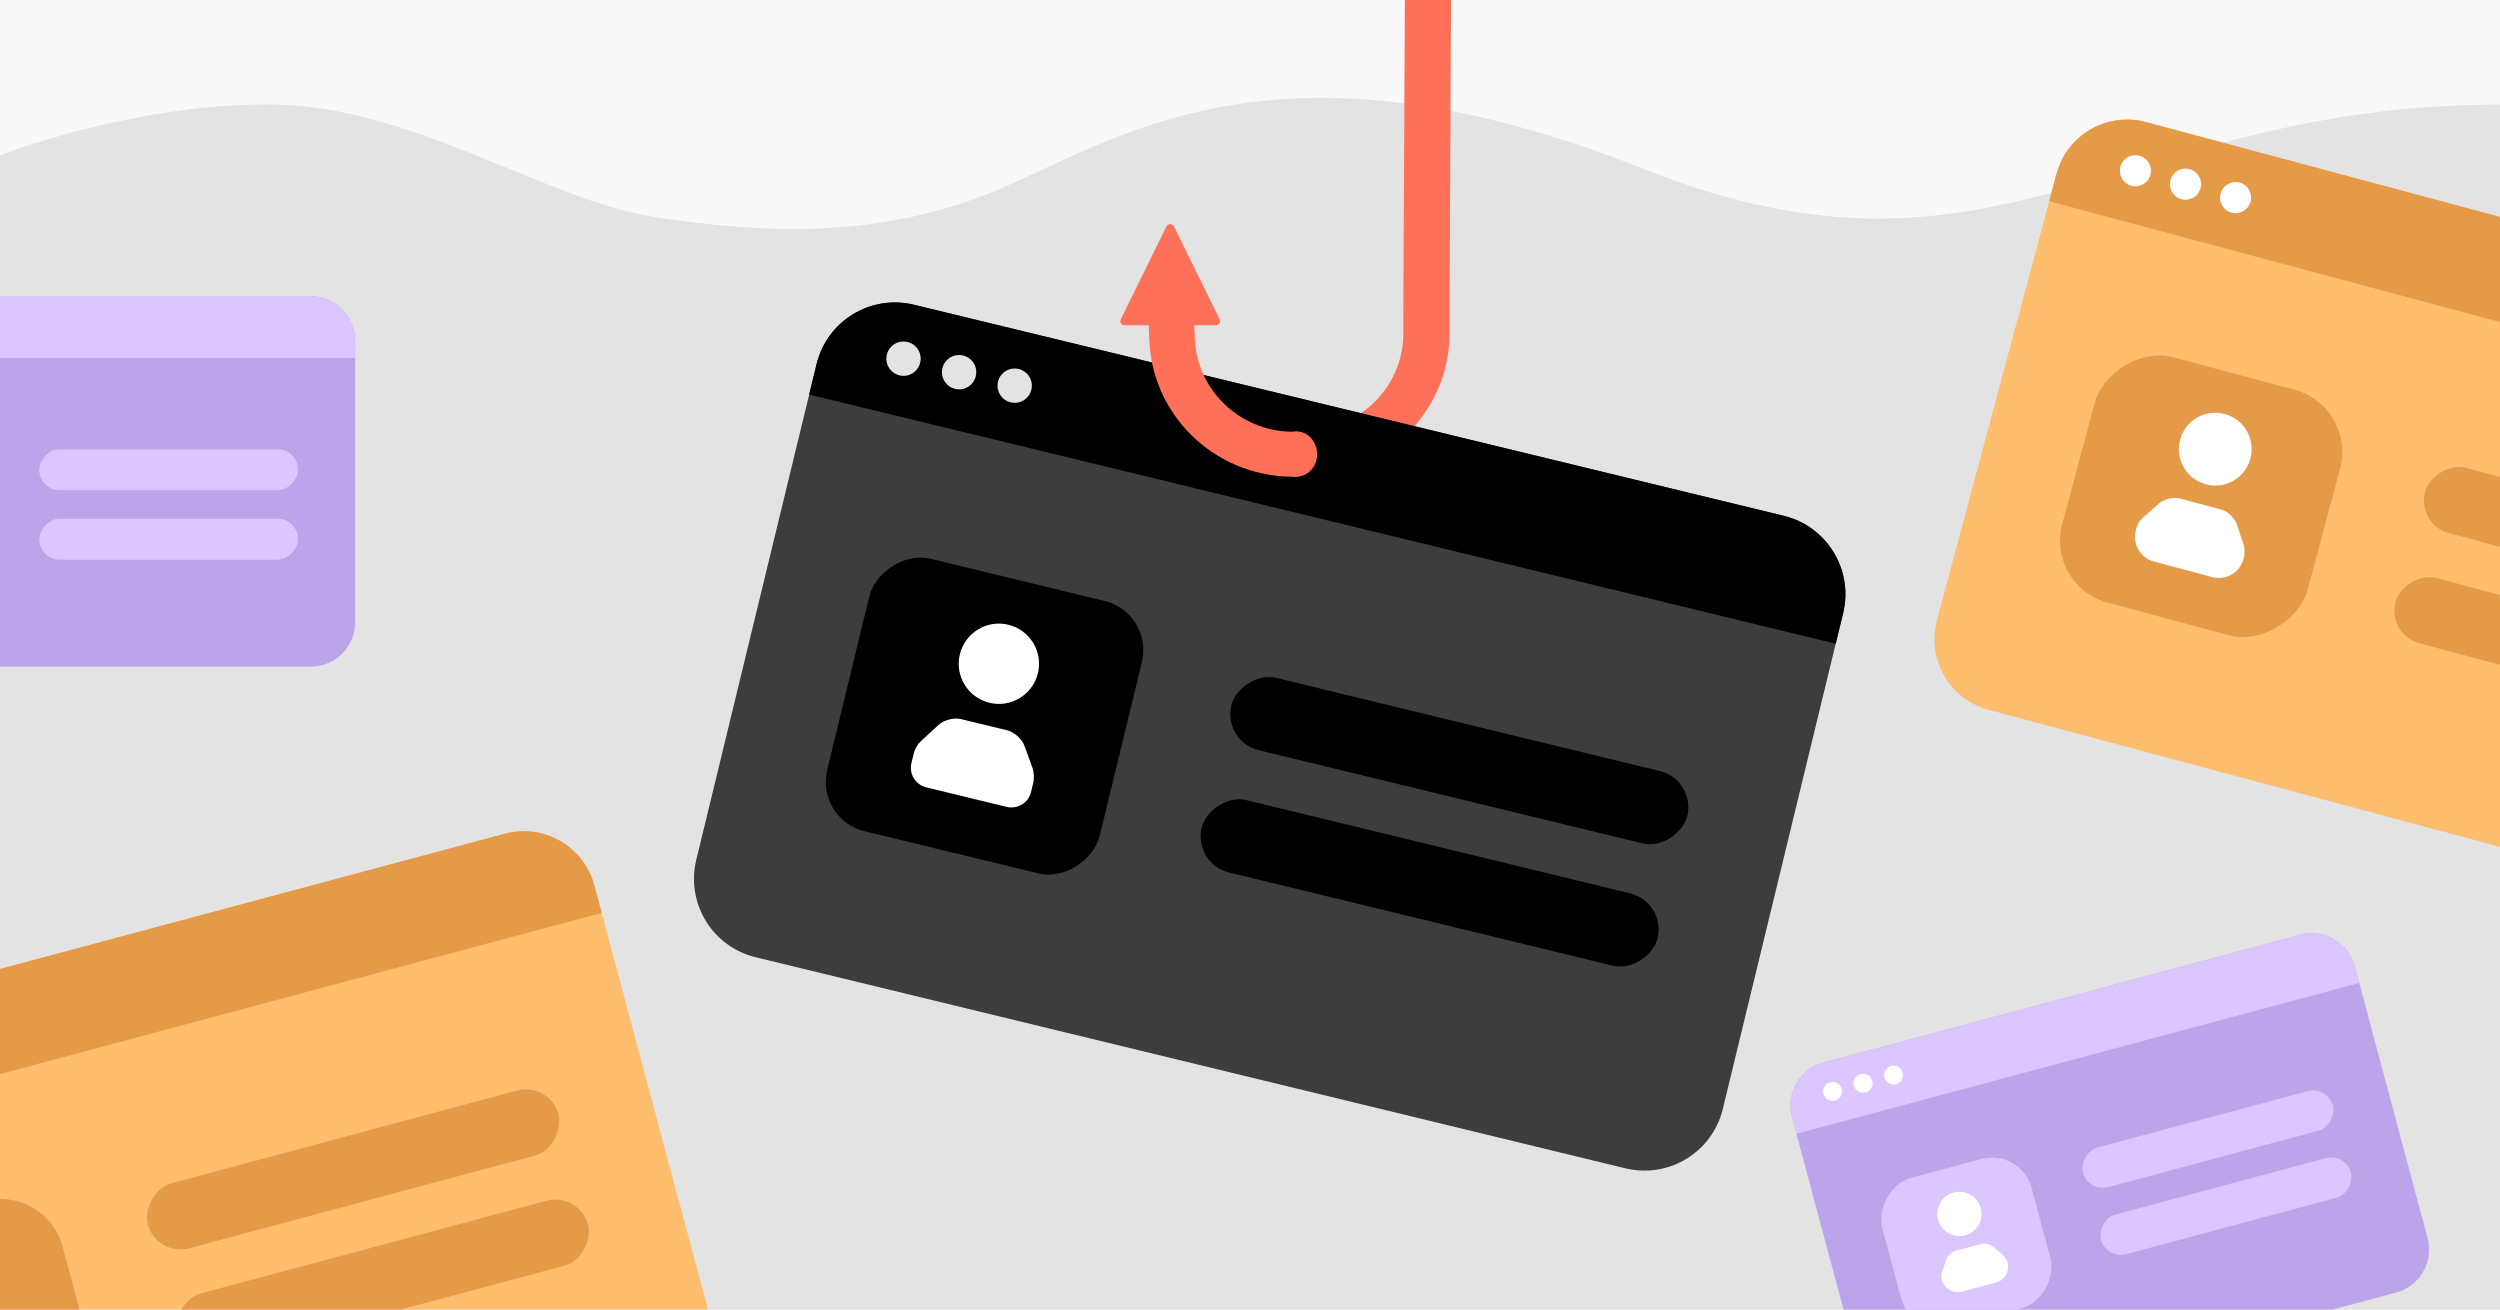 <svg xmlns="http://www.w3.org/2000/svg" width="945" height="495" viewBox="0 0 945 495" fill="none"><rect x="0" y="0" width="945" height="495" fill="#808080" stroke="none"/><g clip-path="url(#clip0_16_341)"><rect width="945" height="495" fill="white"></rect><path d="M0 0H945V495H0V0Z" fill="white"></path><path d="M0 0H945V495H0V0Z" fill="#F8F8F8"></path><path d="M104.374 39.513C62.624 38.608 17.396 51.954 0 58.74V495H945V39.513C801.579 39.513 755.399 117.176 621.74 64.018C488.081 10.861 428.385 48.938 381.079 70.05C333.772 91.162 287.968 88.146 247.795 82.114C207.622 76.082 156.561 40.644 104.374 39.513Z" fill="#E3E3E3"></path><path d="M531.308 -56.286L530.431 124.631C531.261 144.911 515.026 162.104 494.245 162.954C494.941 179.99 494.941 179.99 494.941 179.99C525.349 178.746 549.105 153.591 547.892 123.917L548.768 -57L539.09 -56.604L531.308 -56.286Z" fill="#FF7059"></path><path d="M614.412 441.627L285.619 361.837C269.261 357.867 259.219 341.389 263.188 325.031L308.669 137.619C312.638 121.26 329.117 111.218 345.475 115.188L674.268 194.978C690.627 198.948 700.669 215.426 696.699 231.784L651.219 419.196C647.249 435.555 630.771 445.597 614.412 441.627Z" fill="#3D3D3D"></path><path d="M693.9 243.322L305.869 149.157L308.669 137.619C312.639 121.26 329.117 111.218 345.476 115.188L674.269 194.978C690.627 198.948 700.669 215.426 696.7 231.784L693.9 243.322Z" fill="black"></path><rect width="105.945" height="105.945" rx="19.122" transform="matrix(-0.972 -0.236 -0.236 0.972 436.147 231.692)" fill="black"></rect><path d="M348.137 280.112C346.797 281.358 345.862 282.97 345.43 284.751L344.533 288.406C343.528 292.501 346.04 296.635 350.138 297.629L380.517 305.001C384.618 305.996 388.746 303.471 389.728 299.368L390.602 295.713C390.968 294.206 390.831 291.798 390.304 290.342L387.237 281.909C386.294 279.322 383.362 276.694 380.694 276.046L363.258 271.815C360.58 271.165 356.771 272.158 354.746 274.025L348.137 280.112Z" fill="white"></path><circle cx="377.576" cy="250.9" r="15.181" transform="rotate(13.641 377.576 250.9)" fill="white"></circle><rect width="177.296" height="28.108" rx="14.054" transform="matrix(-0.972 -0.236 -0.236 0.972 641.102 294.779)" fill="black"></rect><rect width="177.296" height="28.108" rx="14.054" transform="matrix(-0.972 -0.236 -0.236 0.972 629.884 341.004)" fill="black"></rect><circle cx="341.527" cy="135.584" r="6.486" transform="rotate(13.641 341.527 135.584)" fill="#E3E3E3"></circle><circle cx="362.539" cy="140.684" r="6.486" transform="rotate(13.641 362.539 140.684)" fill="#E3E3E3"></circle><circle cx="383.55" cy="145.783" r="6.486" transform="rotate(13.641 383.55 145.783)" fill="#E3E3E3"></circle><path d="M491.002 180.151L490.307 163.161C469.821 163.999 452.48 148.224 451.652 128L451.334 120.216L434.126 120.92L434.444 128.703C435.654 158.297 461.026 181.376 491.002 180.151Z" fill="#FF7059"></path><path d="M440.926 85.598C441.504 84.424 443.178 84.424 443.756 85.598L461.025 120.666C461.541 121.714 460.778 122.94 459.61 122.94H425.072C423.904 122.94 423.141 121.714 423.657 120.666L440.926 85.598Z" fill="#FF7059"></path><path d="M497.544 169.225C498.846 173.608 496.461 178.595 492.078 179.898C487.695 181.201 482.973 178.325 481.671 173.942C480.368 169.559 483.621 164.725 488.004 163.422C492.388 162.12 496.241 164.842 497.544 169.225Z" fill="#FF7059"></path><path d="M117.437 252H-69.188C-78.473 252 -86 244.473 -86 235.188L-86 128.812C-86 119.527 -78.473 112 -69.188 112H117.437C126.722 112 134.249 119.527 134.249 128.812V235.188C134.249 244.473 126.722 252 117.437 252Z" fill="#BCA4EA"></path><path d="M134.249 135.361H-86L-86 128.812C-86 119.527 -78.473 112 -69.188 112H117.437C126.722 112 134.249 119.527 134.249 128.812L134.249 135.361Z" fill="#DCC6FF"></path><rect width="97.796" height="15.504" rx="7.752" transform="matrix(-1 0 0 1 112.641 169.812)" fill="#DCC6FF"></rect><rect width="97.796" height="15.504" rx="7.752" transform="matrix(-1 0 0 1 112.642 196.05)" fill="#DCC6FF"></rect><path d="M905.74 488.581L725.474 536.883C716.505 539.286 707.287 533.964 704.883 524.996L677.351 422.244C674.948 413.275 680.27 404.057 689.239 401.654L869.505 353.351C878.474 350.948 887.692 356.271 890.095 365.239L917.628 467.991C920.031 476.96 914.709 486.178 905.74 488.581Z" fill="#BCA4EA"></path><path d="M891.79 371.565L679.046 428.57L677.351 422.244C674.948 413.275 680.27 404.057 689.239 401.654L869.505 353.351C878.474 350.948 887.692 356.271 890.095 365.239L891.79 371.565Z" fill="#DCC6FF"></path><rect width="58.439" height="58.439" rx="15.447" transform="matrix(-0.966 0.259 0.259 0.966 763.936 434.082)" fill="#DCC6FF"></rect><path d="M734.131 480.79C733.812 481.748 733.785 482.776 734.047 483.752L734.077 483.866C734.951 487.159 738.332 489.117 741.622 488.235L754.495 484.786C757.787 483.904 759.736 480.515 758.843 477.226L758.813 477.116C758.592 476.29 757.889 475.16 757.249 474.594L753.535 471.323C752.394 470.32 750.28 469.823 748.817 470.215L739.258 472.776C737.79 473.17 736.208 474.658 735.721 476.096L734.131 480.79Z" fill="white"></path><circle cx="740.659" cy="458.865" r="8.374" transform="rotate(-15 740.659 458.865)" fill="white"></circle><rect width="97.796" height="15.504" rx="7.752" transform="matrix(-0.966 0.259 0.259 0.966 879.835 410.435)" fill="#DCC6FF"></rect><rect width="97.796" height="15.504" rx="7.752" transform="matrix(-0.966 0.259 0.259 0.966 886.626 435.778)" fill="#DCC6FF"></rect><circle cx="692.72" cy="412.571" r="3.578" transform="rotate(-15 692.72 412.571)" fill="white"></circle><circle cx="704.24" cy="409.485" r="3.578" transform="rotate(-15 704.24 409.485)" fill="white"></circle><circle cx="715.76" cy="406.398" r="3.578" transform="rotate(-15 715.76 406.398)" fill="white"></circle><path d="M1047.83 347.665L751.678 268.311C736.944 264.363 728.2 249.219 732.148 234.485L777.38 65.678C781.328 50.944 796.472 42.2 811.206 46.148L1107.36 125.502C1122.09 129.45 1130.84 144.594 1126.89 159.329L1081.66 328.135C1077.71 342.869 1062.56 351.613 1047.83 347.665Z" fill="#FFBD6E"></path><path d="M1124.1 169.721L774.595 76.071L777.38 65.678C781.328 50.944 796.472 42.2 811.206 46.148L1107.36 125.502C1122.09 129.45 1130.84 144.594 1126.89 159.329L1124.1 169.721Z" fill="#E59A48"></path><rect width="96.007" height="96.007" rx="24.25" transform="matrix(-0.966 -0.259 -0.259 0.966 890.845 153.643)" fill="#E59A48"></rect><path d="M810.072 195.616C808.831 196.717 807.949 198.157 807.52 199.761L807.351 200.383C805.954 205.545 809.014 210.86 814.18 212.245L836.198 218.144C841.366 219.529 846.676 216.452 848.044 211.279L848.207 210.663C848.571 209.306 848.499 207.121 848.053 205.79L845.456 198.085C844.657 195.721 842.057 193.277 839.654 192.633L823.949 188.425C821.537 187.779 818.065 188.596 816.19 190.244L810.072 195.616Z" fill="white"></path><circle cx="837.37" cy="169.785" r="13.757" transform="rotate(15 837.37 169.785)" fill="white"></circle><rect width="160.665" height="25.471" rx="12.736" transform="matrix(-0.966 -0.259 -0.259 0.966 1075.17 215.204)" fill="#E59A48"></rect><rect width="160.665" height="25.471" rx="12.736" transform="matrix(-0.966 -0.259 -0.259 0.966 1064.01 256.84)" fill="#E59A48"></rect><circle cx="807.191" cy="64.542" r="5.878" transform="rotate(15 807.191 64.542)" fill="white"></circle><circle cx="826.117" cy="69.613" r="5.878" transform="rotate(15 826.117 69.613)" fill="white"></circle><circle cx="845.042" cy="74.684" r="5.878" transform="rotate(15 845.042 74.684)" fill="white"></circle><path d="M250.358 537.311L-45.794 616.665C-60.528 620.613 -75.672 611.869 -79.62 597.135L-124.852 428.329C-128.8 413.594 -120.056 398.45 -105.322 394.502L190.83 315.148C205.564 311.2 220.709 319.944 224.657 334.678L269.888 503.485C273.836 518.219 265.093 533.363 250.358 537.311Z" fill="#FFBD6E"></path><path d="M227.441 345.071L-122.067 438.721L-124.852 428.329C-128.8 413.594 -120.056 398.45 -105.322 394.502L190.83 315.148C205.564 311.2 220.709 319.944 224.657 334.678L227.441 345.071Z" fill="#E59A48"></path><rect width="96.007" height="96.007" rx="24.25" transform="matrix(-0.966 0.259 0.259 0.966 17.395 447.776)" fill="#E59A48"></rect><rect width="160.665" height="25.471" rx="12.736" transform="matrix(-0.966 0.259 0.259 0.966 207.801 408.928)" fill="#E59A48"></rect><rect width="160.665" height="25.471" rx="12.736" transform="matrix(-0.966 0.259 0.259 0.966 218.958 450.565)" fill="#E59A48"></rect></g><defs><clipPath id="clip0_16_341"><rect width="945" height="495" fill="white"></rect></clipPath></defs></svg>
